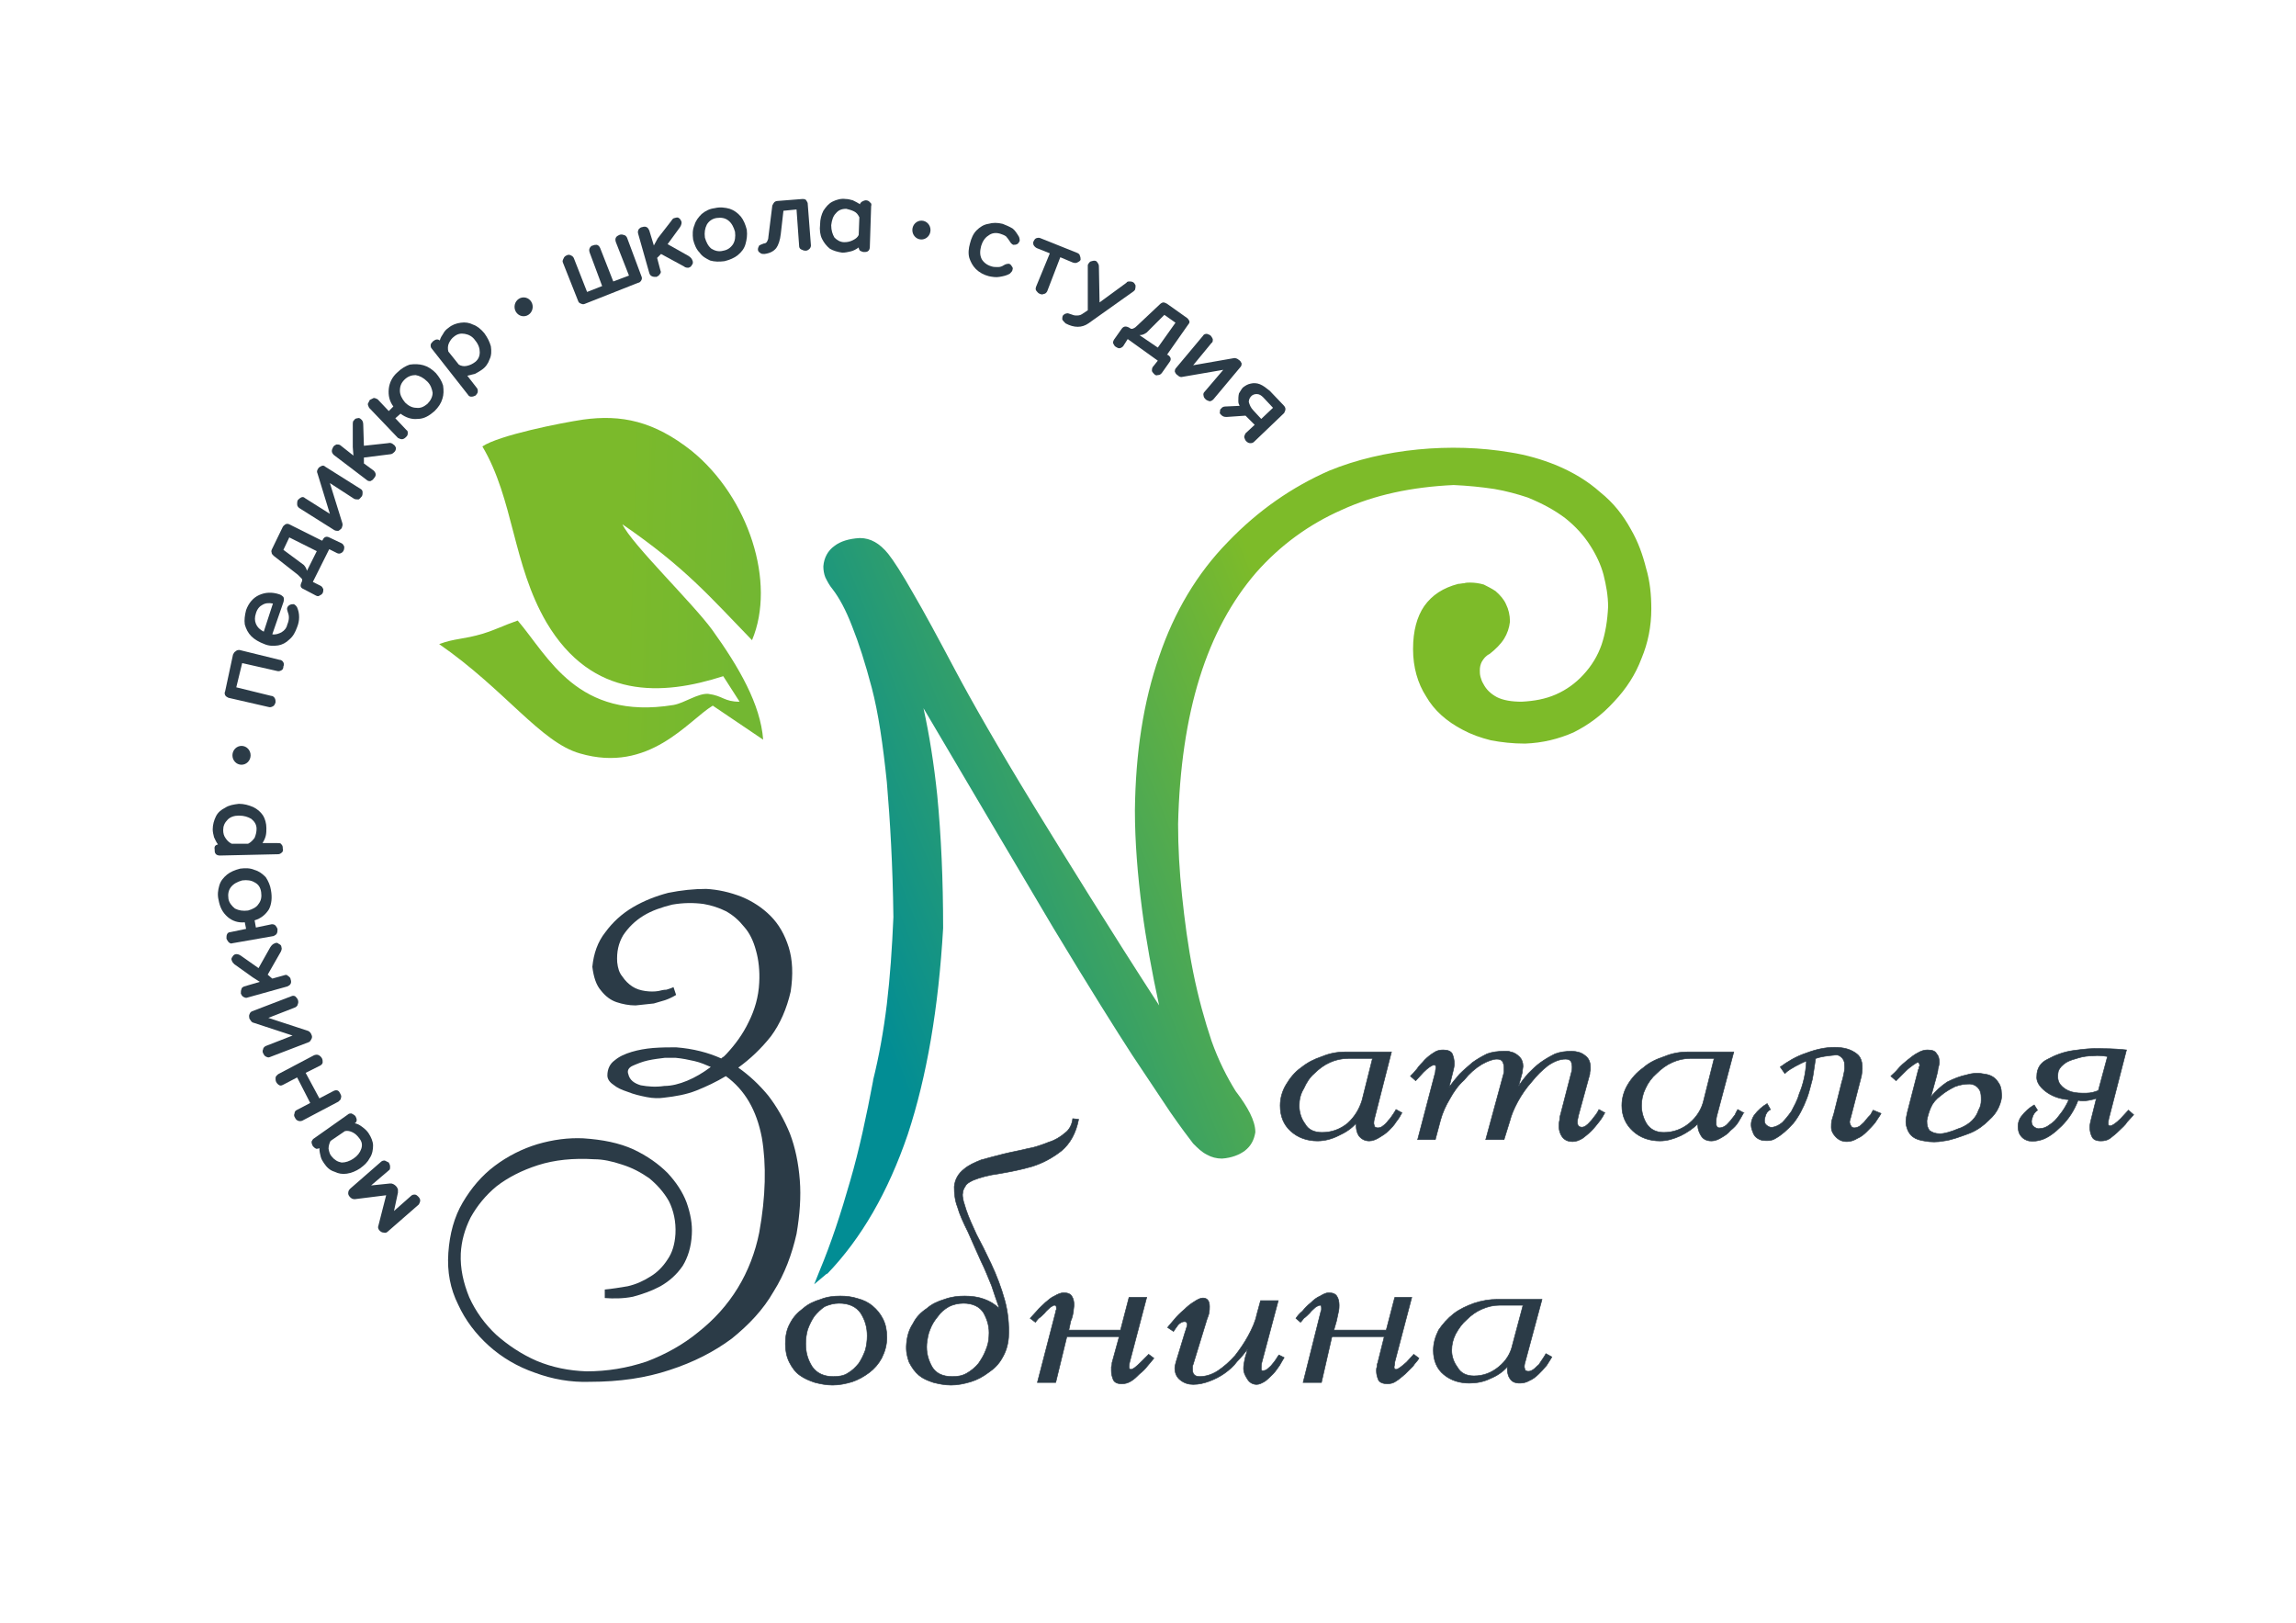 <?xml version="1.0" encoding="UTF-8"?>
<!DOCTYPE svg PUBLIC "-//W3C//DTD SVG 1.1//EN" "http://www.w3.org/Graphics/SVG/1.1/DTD/svg11.dtd">
<!-- Creator: CorelDRAW X8 -->
<svg xmlns="http://www.w3.org/2000/svg" xml:space="preserve" width="3508px" height="2480px" version="1.1" style="shape-rendering:geometricPrecision; text-rendering:geometricPrecision; image-rendering:optimizeQuality; fill-rule:evenodd; clip-rule:evenodd"
viewBox="0 0 3508 2480"
 xmlns:xlink="http://www.w3.org/1999/xlink">
 <defs>
  <style type="text/css">
   <![CDATA[
    .str0 {stroke:#2B3B47;stroke-width:0.9}
    .fil3 {fill:none}
    .fil6 {fill:none;fill-rule:nonzero}
    .fil2 {fill:#2B3B47}
    .fil5 {fill:#2B3B47;fill-rule:nonzero}
    .fil4 {fill:#2B3B47;fill-rule:nonzero}
    .fil0 {fill:url(#id0)}
    .fil1 {fill:url(#id1)}
   ]]>
  </style>
  <linearGradient id="id0" gradientUnits="userSpaceOnUse" x1="2000.91" y1="1079.2" x2="1263.84" y2="1370.18">
   <stop offset="0" style="stop-opacity:1; stop-color:#7DBB29"/>
   <stop offset="1" style="stop-opacity:1; stop-color:#028D94"/>
  </linearGradient>
  <linearGradient id="id1" gradientUnits="userSpaceOnUse" x1="941.458" y1="1315.68" x2="3738.63" y2="1396.46">
   <stop offset="0" style="stop-opacity:1; stop-color:#7BBA2B"/>
   <stop offset="1" style="stop-opacity:1; stop-color:#068F90"/>
  </linearGradient>
 </defs>
 <g id="Слой_x0020_1">
  <g id="_1583967328720">
   <path class="fil0" d="M1334 1650c9,-36 16,-75 21,-116 5,-42 8,-86 10,-133 -1,-79 -5,-147 -10,-206 -6,-58 -13,-106 -23,-144 -10,-38 -20,-69 -30,-94 -10,-26 -20,-44 -30,-57 -5,-6 -8,-12 -11,-18 -2,-5 -3,-11 -3,-16l0 -1 0 0c1,-13 7,-24 17,-31 9,-7 22,-11 38,-12l1 0c16,0 30,8 43,24 8,10 21,30 38,60 17,29 38,68 64,117 26,49 66,119 121,209 51,83 114,185 191,304 -11,-51 -20,-100 -26,-146 -7,-54 -11,-105 -11,-152l0 0c1,-88 13,-166 37,-235 23,-68 58,-127 105,-175l0 0c46,-48 98,-84 155,-109 83,-34 187,-43 276,-28 26,4 49,11 69,19 27,11 50,25 69,42 20,16 35,35 47,57 11,19 18,39 23,59 6,20 8,41 8,62l0 0c0,27 -5,52 -15,76 -9,24 -23,46 -42,66 -19,21 -40,36 -62,47 -23,10 -47,16 -74,17l0 0c-19,0 -36,-2 -52,-5 -16,-4 -30,-9 -43,-16l0 0c-25,-13 -44,-30 -56,-51 -13,-20 -20,-45 -20,-72l0 -1c0,-27 6,-49 17,-65 12,-17 29,-28 52,-34l0 0c3,0 6,-1 9,-1 3,-1 6,-1 9,-1 7,0 14,1 21,3 6,3 12,6 18,10l0 0c7,6 13,13 16,20 4,8 6,17 6,26l0 1c-1,9 -4,18 -9,26 -5,8 -13,16 -22,23 -6,3 -9,7 -12,12 -2,4 -3,8 -3,13 0,3 0,6 1,10 1,3 2,7 4,10l0 0c5,10 12,16 21,21 10,5 23,7 38,7l0 0c19,-1 36,-4 52,-11 16,-7 30,-17 42,-30 13,-14 22,-29 28,-46 6,-18 9,-37 10,-58l0 0c0,-17 -3,-33 -7,-49 -4,-15 -11,-30 -20,-44 -10,-16 -23,-30 -38,-42 -17,-13 -36,-23 -58,-32 -15,-5 -33,-10 -51,-13 -20,-3 -40,-5 -62,-6 -64,3 -121,15 -171,38 -50,22 -94,54 -131,96l0 0c-37,43 -66,96 -86,160 -20,64 -31,139 -33,224l0 0c0,35 2,72 6,109 4,38 9,77 17,117 8,40 18,75 28,105 11,31 24,56 37,77 10,13 17,24 22,34 5,10 8,20 8,28l0 1 0 0c-2,12 -7,21 -16,28 -8,6 -20,11 -35,12l0 0 0 0c-8,0 -16,-2 -23,-6 -8,-4 -14,-10 -21,-17l0 0c-7,-9 -19,-25 -35,-48 -15,-23 -35,-52 -58,-87 -24,-37 -65,-102 -121,-195 -52,-88 -118,-199 -198,-335 9,41 16,85 21,133 6,62 9,129 9,203l0 0c-7,122 -25,227 -54,315 -30,88 -71,159 -123,213l-1 0c-6,5 -13,11 -19,16l8 -20c18,-43 33,-89 47,-138 14,-48 25,-100 35,-153l0 -1z"/>
   <path class="fil1" d="M1130 1072c-24,0 -25,-9 -48,-12 -16,-1 -36,14 -53,17 -147,24 -191,-74 -238,-129 -23,8 -31,13 -53,20 -30,9 -43,7 -67,16 101,70 155,150 215,167 106,31 165,-50 203,-73l77 52c-4,-54 -37,-111 -78,-168 -30,-41 -123,-131 -137,-161 96,66 133,110 198,177 37,-88 -5,-218 -92,-289 -58,-46 -108,-56 -166,-48 -34,5 -129,24 -154,41 48,81 46,180 98,269 70,118 177,112 270,82l25 39z"/>
  </g>
  <ellipse class="fil2" transform="matrix(0.991 0.025 -0.028 1.107 369.018 1153.9)" rx="14" ry="13"/>
  <ellipse class="fil2" transform="matrix(0.991 0.025 -0.028 1.107 800.021 468.737)" rx="14" ry="13"/>
  <ellipse class="fil2" transform="matrix(0.991 0.025 -0.028 1.107 1407.82 351.466)" rx="14" ry="13"/>
  <ellipse class="fil3" transform="matrix(2.223 -0.227 0.256 2.507 1260.53 1238.88)" rx="372" ry="330"/>
  <path class="fil4" d="M535 1829c-2,-2 -3,-4 -3,-6 0,-3 1,-5 3,-7l47 -41c2,-2 4,-2 6,-2 2,1 4,2 6,3 1,2 2,4 2,6 0,3 0,5 -2,6l-27 23 29 -3c2,0 3,0 5,1 2,1 3,2 4,3 2,2 2,3 3,5 0,2 0,3 0,5l-6 28 26 -23c2,-2 4,-2 6,-2 2,0 4,2 5,3 2,2 3,4 3,6 0,2 -1,4 -2,6l-47 41c-2,2 -4,3 -7,2 -2,0 -4,-1 -6,-3 -2,-2 -3,-5 -2,-7l12 -47 -48 6c-3,0 -5,-1 -7,-3z"/>
  <path id="1" class="fil4" d="M478 1751c-1,-2 -2,-4 -2,-7 1,-2 2,-4 4,-5l51 -36c2,-2 4,-2 6,-2 2,1 4,2 6,4 1,2 2,4 2,6 0,2 -1,4 -3,5 5,1 8,3 12,6 4,3 7,6 9,9 4,6 7,13 7,19 0,6 -1,13 -5,19 -3,6 -8,11 -15,16 -6,4 -13,7 -20,8 -7,1 -13,0 -19,-3 -7,-2 -12,-7 -16,-13 -2,-3 -4,-6 -5,-10 -1,-4 -2,-8 -2,-13 -2,1 -3,1 -5,1 -2,-1 -3,-2 -5,-4zm71 -12c-3,-4 -6,-7 -10,-9 -4,-2 -8,-3 -12,-2l-22 15c-2,4 -3,8 -3,12 1,5 2,9 5,12 4,5 9,8 15,9 6,0 12,-2 18,-6 6,-4 10,-9 12,-15 2,-6 1,-11 -3,-16z"/>
  <path id="2" class="fil4" d="M422 1653c-1,-2 -1,-4 -1,-6 0,-3 2,-4 4,-6l55 -29c3,-1 5,-1 7,0 2,1 4,3 5,5 1,2 1,4 1,6 0,2 -2,4 -4,5l-22 11 21 39 21 -11c2,-1 4,-2 7,-1 2,1 3,3 4,5 1,2 2,4 1,6 0,3 -2,4 -4,6l-55 29c-2,1 -5,1 -7,0 -2,-1 -3,-2 -4,-4 -2,-3 -2,-5 -1,-7 0,-2 1,-4 3,-5l21 -11 -20 -39 -21 11c-2,1 -4,2 -6,1 -2,-1 -4,-3 -5,-5z"/>
  <path id="3" class="fil4" d="M381 1556c0,-2 -1,-4 0,-6 1,-3 2,-4 4,-5l60 -23c2,-1 4,-1 6,0 2,2 3,3 4,5 1,3 1,5 0,7 0,2 -2,4 -4,5l-41 16 61 20c2,1 4,3 5,6 1,2 1,4 0,6 -1,2 -2,4 -4,5l-60 23c-2,1 -4,0 -6,-1 -2,-1 -3,-3 -4,-5 -1,-2 -1,-4 0,-6 0,-2 2,-4 4,-5l41 -16 -61 -20c-2,-1 -3,-3 -5,-6z"/>
  <path id="4" class="fil4" d="M413 1447c2,-3 4,-5 7,-6 2,-1 4,-1 6,1 2,1 4,2 4,5 1,2 0,5 -1,7l-20 35 7 6 18 -5c2,-1 5,-1 6,1 2,1 4,3 4,5 1,3 1,5 0,7 -1,2 -3,3 -5,4l-61 17c-2,1 -4,0 -6,-1 -2,-1 -3,-3 -4,-5 0,-3 0,-5 1,-7 0,-2 2,-3 4,-4l24 -7 -11 -7 -28 -20c-2,-2 -3,-3 -4,-6 -1,-2 0,-4 1,-5 1,-2 2,-3 4,-4 3,-1 6,0 9,2l27 19 18 -32z"/>
  <path id="5" class="fil4" d="M334 1375c-2,-8 -1,-15 1,-22 2,-7 6,-12 12,-17 5,-4 12,-7 20,-9 8,-1 15,-1 22,2 7,2 12,6 17,11 4,6 7,13 8,20 2,11 1,21 -3,29 -5,8 -12,14 -22,17l2 11 24 -5c2,0 4,0 6,2 1,1 2,3 3,5 0,3 0,5 -1,7 -1,2 -3,3 -5,4l-63 11c-2,1 -4,0 -6,-2 -1,-1 -2,-3 -3,-5 0,-3 0,-5 1,-7 1,-2 3,-3 5,-3l24 -5 -2 -10c-10,1 -19,-2 -26,-8 -8,-7 -12,-15 -14,-26zm65 -12c-1,-7 -4,-12 -10,-15 -5,-3 -11,-4 -19,-3 -7,2 -13,5 -17,10 -4,5 -5,11 -4,18 1,6 5,11 10,15 6,3 12,4 20,3 7,-2 13,-5 16,-10 4,-5 5,-11 4,-18z"/>
  <path id="6" class="fil4" d="M325 1267c0,-7 2,-14 5,-20 3,-6 8,-10 14,-13 6,-4 13,-5 21,-6 8,0 15,2 22,5 6,3 11,7 15,13 3,5 5,12 5,19 0,4 0,8 -1,12 -1,4 -3,8 -5,11l23 0c3,0 5,0 6,2 2,2 2,4 2,6 1,3 0,5 -1,6 -2,2 -4,3 -6,3l-89 2c-3,0 -5,-1 -6,-2 -2,-2 -2,-4 -2,-7 -1,-5 1,-7 5,-8 -3,-4 -4,-7 -6,-11 -1,-4 -2,-8 -2,-12zm67 -1c0,-6 -3,-11 -8,-15 -5,-3 -11,-5 -19,-5 -7,0 -13,2 -17,6 -5,5 -7,10 -7,16 0,5 1,9 4,13 2,3 5,6 9,8l25 0c4,-2 7,-5 10,-9 2,-5 3,-9 3,-14z"/>
  <path id="7" class="fil4" d="M356 1000c1,-2 2,-4 4,-5 2,-2 4,-2 6,-2l61 15c3,0 5,2 6,4 1,2 1,4 0,6 0,3 -1,5 -3,6 -2,1 -4,2 -7,1l-53 -12 -9 37 53 13c3,0 5,2 6,4 1,2 1,4 1,6 -1,3 -2,5 -4,6 -2,1 -4,2 -7,1l-61 -14c-2,-1 -4,-2 -5,-4 -1,-2 -1,-4 0,-6l12 -56z"/>
  <path id="8" class="fil4" d="M439 954c3,-7 3,-13 1,-18 -1,-3 -2,-6 -1,-8 1,-2 2,-3 4,-4 2,-1 4,-1 6,-1 2,1 4,3 5,5 2,5 3,9 3,15 0,5 -1,10 -3,15 -3,8 -6,14 -12,19 -5,5 -11,8 -17,9 -7,1 -14,1 -21,-2 -8,-3 -15,-7 -20,-12 -5,-5 -8,-11 -10,-18 -1,-7 0,-14 2,-22 4,-11 11,-19 20,-23 9,-4 19,-5 31,-1 3,1 5,3 6,4 1,2 1,5 0,8l-17 49c5,1 10,-1 14,-3 5,-3 8,-7 9,-12zm-48 -17c-2,6 -2,11 0,16 2,5 6,9 12,12l14 -43c-6,-1 -11,-1 -16,2 -4,2 -8,6 -10,13z"/>
  <path id="9" class="fil4" d="M493 825c2,-5 6,-6 10,-4l19 9c2,1 3,3 4,5 0,2 0,4 -1,6 -1,2 -2,3 -4,4 -2,1 -4,1 -6,0l-12 -6 -25 50 12 6c2,1 3,3 4,5 0,2 0,4 -1,6 -1,2 -3,3 -5,4 -1,1 -3,1 -5,0l-19 -10c-5,-2 -6,-5 -3,-11 1,-2 1,-4 0,-5 -2,-2 -4,-4 -6,-6l-37 -29c-2,-2 -3,-3 -3,-5 -1,-2 0,-4 1,-6l16 -33c1,-2 3,-3 4,-4 2,-1 4,-1 6,0l50 25 1 -1zm-51 -4l-9 19 31 23c2,2 4,5 5,9l15 -30 -42 -21z"/>
  <path id="10" class="fil4" d="M486 716c1,-2 3,-3 5,-4 2,-1 4,-1 6,1l54 34c2,1 3,3 3,5 0,2 0,4 -1,6 -2,2 -3,4 -5,5 -3,0 -5,0 -7,-1l-37 -24 19 61c1,3 0,5 -1,8 -1,1 -3,3 -5,4 -2,0 -4,0 -6,-1l-54 -34c-2,-2 -3,-3 -3,-6 0,-2 0,-4 1,-6 2,-2 3,-3 5,-4 2,-1 4,-1 6,1l38 24 -19 -62c-1,-2 -1,-4 1,-7z"/>
  <path id="11" class="fil4" d="M593 677c3,-1 6,0 8,2 2,1 3,3 4,5 0,3 -1,5 -2,6 -2,2 -4,4 -7,4l-40 5 0 9 15 11c2,2 3,4 3,6 0,2 -1,4 -3,6 -1,2 -3,3 -5,4 -2,0 -4,0 -6,-2l-50 -38c-2,-2 -3,-4 -3,-6 0,-2 1,-4 2,-6 1,-2 3,-3 5,-4 3,0 5,0 7,2l19 15 -1 -13 0 -34c0,-3 0,-6 2,-7 1,-2 3,-3 5,-3 2,-1 4,0 5,1 3,2 4,5 4,9l1 32 37 -4z"/>
  <path id="12" class="fil4" d="M607 569c6,-6 13,-10 19,-12 7,-1 14,-1 21,1 7,2 13,6 19,12 5,6 9,12 11,19 1,7 1,14 -1,20 -2,7 -6,13 -12,19 -8,7 -16,12 -26,12 -9,1 -18,-2 -26,-8l-8 7 17 18c2,1 2,3 2,5 0,3 -1,4 -3,6 -2,2 -4,3 -6,3 -2,0 -4,-1 -6,-2l-44 -46c-1,-2 -2,-4 -2,-6 1,-2 2,-4 3,-6 2,-1 4,-2 6,-3 2,0 4,1 6,2l17 18 7 -7c-6,-8 -8,-17 -7,-27 1,-9 5,-18 13,-25zm46 48c5,-5 8,-11 8,-17 -1,-6 -3,-12 -8,-17 -6,-6 -12,-9 -18,-10 -6,0 -12,2 -17,7 -5,5 -7,10 -7,17 0,6 3,12 8,18 5,5 11,8 17,8 7,1 12,-2 17,-6z"/>
  <path id="13" class="fil4" d="M685 501c6,-5 12,-7 19,-8 7,-1 13,0 19,3 6,2 12,7 17,13 5,7 8,13 10,20 1,7 1,14 -2,20 -2,6 -6,12 -12,16 -3,2 -6,4 -10,6 -4,1 -8,2 -12,3l14 18c2,2 2,4 2,6 0,3 -2,4 -3,6 -2,1 -4,2 -7,2 -2,0 -4,-1 -5,-3l-55 -70c-2,-2 -2,-4 -2,-6 0,-2 2,-4 4,-6 4,-3 7,-3 10,-1 1,-4 3,-7 5,-10 2,-4 5,-7 8,-9zm41 52c5,-4 7,-9 7,-15 0,-6 -2,-12 -7,-18 -4,-6 -10,-9 -16,-10 -6,-1 -11,0 -16,4 -4,3 -6,6 -8,10 -2,4 -2,9 -1,13l16 20c3,2 8,3 12,2 5,-1 9,-3 13,-6z"/>
  <path id="14" class="fil4" d="M946 359c2,-1 5,-1 7,0 2,0 4,2 5,4l22 59c1,2 1,4 0,6 -1,2 -3,4 -5,4l-81 32c-2,1 -4,1 -6,0 -3,-1 -4,-2 -5,-5l-23 -58c-1,-2 0,-4 1,-6 1,-3 3,-4 5,-5 2,-1 4,-1 6,0 2,1 4,2 5,5l20 51 23 -9 -19 -51c-1,-3 -1,-5 0,-7 1,-2 3,-4 5,-4 2,-1 4,-1 6,-1 3,1 4,3 5,5l20 51 24 -9 -20 -51c-1,-3 -1,-5 0,-7 1,-2 3,-3 5,-4z"/>
  <path id="15" class="fil4" d="M1052 391c3,2 5,4 6,7 1,2 1,5 -1,7 -1,2 -2,3 -5,4 -2,0 -5,0 -7,-2l-35 -19 -6 6 5 19c1,2 1,4 -1,6 -1,2 -3,3 -5,4 -3,0 -5,0 -7,-1 -2,-1 -3,-2 -4,-5l-17 -60c-1,-3 0,-5 1,-7 1,-1 3,-3 5,-3 3,-1 5,-1 7,0 2,1 3,3 4,5l7 23 6 -11 21 -27c1,-2 3,-4 5,-4 3,-1 5,-1 6,0 2,1 3,3 4,5 1,2 0,6 -2,9l-19 26 32 18z"/>
  <path id="16" class="fil4" d="M1092 318c8,-2 16,-1 23,1 6,2 12,6 17,12 4,5 7,12 9,20 1,8 0,15 -2,22 -2,7 -6,12 -12,17 -5,4 -12,7 -20,9 -8,1 -15,1 -22,-1 -6,-3 -12,-6 -16,-12 -5,-5 -8,-12 -10,-20 -1,-8 -1,-15 2,-22 2,-7 6,-12 11,-17 6,-5 12,-8 20,-9zm13 65c6,-1 11,-4 15,-10 3,-5 4,-11 3,-19 -2,-7 -5,-13 -10,-17 -5,-4 -11,-5 -18,-4 -7,1 -12,5 -15,10 -3,6 -4,12 -3,20 2,7 5,13 10,17 5,3 11,5 18,3z"/>
  <path id="17" class="fil4" d="M1226 304c2,0 3,0 5,1 1,1 2,3 3,5l5 65c0,2 -1,4 -2,5 -2,2 -4,3 -6,3 -3,0 -5,-1 -7,-2 -2,-1 -3,-3 -3,-5l-4 -56 -20 2 -4 35c-1,10 -4,18 -7,22 -4,5 -10,8 -18,9 -3,0 -5,0 -7,-2 -2,-1 -3,-3 -3,-5 0,-2 1,-4 2,-6 2,-1 4,-2 7,-3 2,0 4,-1 5,-3 1,-2 2,-4 2,-7l6 -48c1,-2 2,-4 3,-5 1,-1 3,-2 5,-2l38 -3z"/>
  <path id="18" class="fil4" d="M1323 306c2,0 5,1 6,3 2,1 3,3 2,6l-2 62c0,3 -1,5 -2,6 -2,2 -4,2 -7,2 -2,0 -4,-1 -6,-2 -1,-1 -2,-3 -2,-5 -4,3 -8,5 -12,6 -4,1 -9,2 -13,2 -7,-1 -14,-3 -19,-6 -5,-4 -9,-9 -12,-15 -3,-6 -4,-14 -3,-22 0,-8 2,-15 5,-21 4,-6 8,-11 14,-14 6,-3 13,-5 20,-4 4,0 7,1 11,2 4,2 8,4 11,6 0,-2 2,-3 3,-4 2,-1 4,-2 6,-2zm-33 64c5,0 9,-1 13,-3 4,-2 7,-4 9,-8l1 -27c-2,-4 -4,-7 -8,-9 -4,-2 -8,-3 -12,-4 -7,0 -12,2 -16,7 -4,4 -6,10 -7,18 0,8 2,14 5,19 4,4 9,7 15,7z"/>
  <path id="19" class="fil4" d="M1543 369c-2,-3 -4,-6 -6,-8 -3,-2 -6,-3 -9,-4 -7,-2 -13,-1 -18,3 -5,3 -9,9 -11,16 -2,8 -2,14 1,20 3,5 8,9 15,11 3,1 6,1 10,1 3,0 6,-1 9,-3 3,-2 6,-2 8,-2 2,1 3,2 4,4 1,1 2,3 1,5 0,2 -2,4 -4,6 -5,3 -10,4 -16,5 -5,1 -11,0 -16,-1 -8,-2 -15,-6 -20,-11 -5,-5 -8,-11 -10,-17 -2,-7 -1,-15 1,-22 2,-8 5,-15 10,-20 5,-5 11,-9 18,-10 7,-2 14,-2 22,0 5,2 10,4 15,7 4,3 7,8 10,13 1,3 1,5 1,6 -1,2 -2,4 -4,5 -2,1 -4,1 -6,1 -2,-1 -4,-3 -5,-5z"/>
  <path id="20" class="fil4" d="M1645 386c3,1 5,3 5,5 1,2 1,4 1,6 -1,2 -3,3 -5,4 -2,1 -4,1 -7,0l-19 -8 -20 52c-1,2 -3,4 -5,4 -2,1 -4,1 -6,0 -3,-1 -4,-3 -5,-4 -2,-2 -2,-4 -1,-7l21 -51 -20 -8c-2,-1 -4,-3 -5,-5 0,-1 -1,-3 0,-5 1,-2 2,-4 4,-5 3,-1 5,-1 7,0l55 22z"/>
  <path id="21" class="fil4" d="M1731 431c2,1 3,3 4,5 0,2 0,4 -1,7 0,0 -1,1 -2,2l-69 49c-10,7 -22,7 -35,0 -2,-2 -4,-4 -5,-6 0,-2 0,-4 1,-6 1,-1 3,-3 5,-3 2,-1 4,0 7,1 3,1 5,2 8,2 3,0 6,0 9,-2l9 -6 0 -68c0,-1 0,-2 1,-3 1,-2 3,-4 5,-4 3,-1 5,-1 7,0 1,1 2,2 3,4 1,2 1,3 1,5l1 54 41 -30c1,-2 3,-2 5,-2 1,0 3,0 5,1z"/>
  <path id="22" class="fil4" d="M1784 542c5,3 6,7 3,11l-12 17c-2,2 -3,3 -6,3 -2,1 -4,0 -5,-1 -2,-2 -3,-3 -4,-5 0,-2 0,-4 1,-6l8 -10 -46 -33 -7 11c-2,2 -4,3 -6,3 -2,0 -3,-1 -5,-2 -2,-1 -3,-3 -4,-5 -1,-2 0,-4 1,-6l12 -17c3,-4 7,-4 12,-1 1,1 3,2 5,1 3,-1 5,-3 7,-5l34 -32c2,-2 4,-3 6,-3 1,0 3,1 5,2l31 22c1,1 2,2 3,4 1,2 0,4 -1,5l-33 47 1 0zm12 -49l-17 -12 -27 27c-3,2 -6,4 -11,4l28 19 27 -38z"/>
  <path id="23" class="fil4" d="M1893 550c2,1 3,3 4,5 0,2 0,4 -2,6l-41 49c-2,2 -4,3 -6,3 -2,-1 -4,-1 -6,-3 -1,-1 -3,-3 -3,-5 -1,-3 0,-5 1,-6l29 -34 -64 11c-2,0 -4,-1 -6,-3 -2,-1 -3,-3 -4,-5 0,-2 0,-4 2,-6l41 -49c1,-2 3,-3 6,-3 2,1 4,1 6,3 1,1 2,3 3,5 0,3 0,5 -2,6l-28 34 63 -11c2,0 5,1 7,3z"/>
  <path id="24" class="fil4" d="M1961 619c2,2 3,4 3,6 0,2 -1,4 -2,6l-46 44c-2,2 -4,2 -6,2 -2,0 -4,-1 -6,-3 -2,-2 -2,-4 -3,-6 0,-2 1,-4 2,-6l14 -13 -14 -14 -29 2c-4,0 -6,-1 -8,-3 -2,-2 -3,-3 -2,-5 0,-2 0,-4 2,-5 1,-2 4,-3 6,-3l22 -1c-1,-2 -2,-4 -2,-7 0,-4 0,-8 1,-12 2,-3 4,-7 6,-9 4,-3 7,-5 12,-6 4,-1 9,-1 14,1 5,2 10,6 15,10l21 22zm-16 4l-15 -16c-3,-3 -6,-5 -10,-5 -3,0 -6,1 -8,3 -2,2 -4,5 -4,9 1,4 3,9 7,13l12 13 18 -17z"/>
  <path class="fil5" d="M1355 2043c0,12 -3,22 -8,32 -5,9 -11,16 -19,22 -8,6 -17,11 -26,14 -10,3 -20,5 -30,5 -10,0 -19,-2 -27,-4 -9,-3 -16,-6 -23,-11 -7,-5 -12,-12 -16,-20 -4,-8 -6,-17 -6,-28 0,-12 2,-22 7,-31 5,-10 12,-17 20,-23 8,-7 17,-11 27,-14 10,-4 20,-5 30,-5 9,0 18,1 27,4 8,2 16,6 22,11 7,6 12,12 16,20 4,8 6,17 6,28zm-30 -2c0,-13 -3,-24 -10,-35 -7,-10 -18,-15 -33,-15 -8,0 -15,2 -22,5 -6,4 -11,9 -16,15 -4,6 -7,12 -10,20 -2,7 -3,14 -3,22 0,13 3,24 10,35 7,10 18,15 32,15 8,0 16,-1 22,-5 7,-4 12,-9 17,-15 4,-6 7,-12 10,-20 2,-7 3,-15 3,-22z"/>
  <path id="1" class="fil5" d="M1541 2043c-1,12 -4,22 -10,32 -5,9 -12,16 -21,22 -8,6 -17,11 -27,14 -10,3 -20,5 -30,5 -10,0 -19,-2 -27,-4 -9,-3 -16,-6 -22,-11 -6,-5 -11,-12 -15,-20 -3,-8 -5,-17 -4,-28 1,-12 4,-22 10,-31 5,-10 12,-17 21,-23 8,-7 17,-11 27,-14 11,-4 21,-5 31,-5 22,0 39,6 53,19 -4,-11 -8,-23 -12,-35 -5,-12 -10,-25 -16,-37 -7,-16 -14,-31 -20,-45 -7,-14 -13,-27 -16,-38 -4,-10 -5,-21 -5,-31 1,-11 6,-20 15,-27 7,-6 16,-10 26,-14 11,-3 22,-6 34,-9 12,-3 24,-5 36,-8 12,-2 23,-6 33,-10 10,-3 18,-8 25,-14 7,-5 11,-13 12,-22l9 1c-4,21 -13,37 -26,48 -14,11 -29,19 -45,24 -17,5 -33,8 -50,11 -16,2 -30,6 -40,10 -6,3 -10,5 -12,9 -2,3 -4,7 -4,10 -1,4 0,8 1,13 1,4 3,9 4,13 4,12 10,25 16,38 7,13 14,27 22,44 9,19 16,38 21,56 5,18 7,37 6,57zm-30 -2c1,-13 -2,-24 -8,-35 -6,-10 -17,-15 -31,-15 -8,0 -16,2 -22,5 -7,4 -13,9 -17,15 -5,6 -9,12 -12,20 -3,7 -4,14 -5,22 -1,13 2,24 8,35 6,10 16,15 31,15 8,0 15,-1 22,-5 7,-4 13,-9 18,-15 4,-6 8,-12 11,-20 3,-7 5,-15 5,-22z"/>
  <path id="2" class="fil5" d="M1725 1982l27 0 -26 99c-1,4 -1,7 -1,7 0,3 1,4 3,4 3,0 8,-4 15,-11l12 -12 8 6c-3,4 -6,7 -10,12 -3,4 -7,8 -12,12 -4,4 -8,8 -13,11 -5,3 -9,4 -14,4 -7,0 -11,-2 -13,-6 -2,-5 -3,-9 -3,-14 0,-2 0,-4 0,-6 1,-2 1,-4 1,-6l11 -40 -80 0 -17 70 -28 0 28 -108c0,-1 0,-2 1,-3 0,-1 0,-2 0,-3 0,-3 -1,-4 -3,-4 -1,0 -3,1 -6,3 -3,3 -6,5 -9,9 -3,3 -6,6 -9,8 -3,3 -4,5 -5,6l-8 -6c3,-3 6,-7 10,-11 4,-5 9,-9 13,-13 5,-4 9,-8 14,-10 5,-3 10,-5 14,-5 7,0 11,2 13,6 2,3 3,8 3,13 0,2 -1,6 -1,10 -1,5 -2,10 -4,14l-3 14 79 0 13 -50z"/>
  <path id="3" class="fil5" d="M1962 2074c-2,3 -4,7 -7,12 -3,4 -6,9 -10,13 -4,4 -8,8 -12,11 -5,3 -9,5 -13,5 -6,0 -11,-3 -14,-8 -4,-6 -6,-11 -6,-16 0,-5 1,-10 2,-15 1,-5 3,-9 4,-15 -5,7 -10,13 -16,19 -5,7 -12,13 -19,18 -7,5 -15,9 -23,12 -8,3 -16,5 -25,5 -7,0 -14,-2 -20,-7 -5,-4 -8,-10 -8,-18 0,-3 1,-6 2,-10l14 -46c1,-2 1,-4 2,-6 0,-1 1,-3 1,-4 0,-4 -2,-5 -4,-5 -4,0 -7,2 -10,5 -3,4 -5,7 -7,10l-9 -6c2,-3 6,-7 10,-12 4,-5 9,-10 15,-15 5,-5 10,-9 15,-12 6,-4 10,-6 14,-6 7,0 10,5 10,13 0,3 0,6 -1,11 -1,4 -3,8 -4,12l-19 62c0,1 -1,3 -2,6 0,2 0,4 0,5 0,7 3,11 11,11 9,0 19,-3 28,-9 9,-6 18,-14 26,-23 7,-9 14,-19 20,-30 6,-11 11,-22 13,-32l6 -22 27 0 -25 94c-1,3 -1,6 -1,8 0,1 0,2 0,3 0,2 1,2 3,2 2,0 5,-1 7,-3 2,-2 5,-4 7,-7 2,-2 4,-5 6,-8 2,-3 3,-5 4,-6l8 4z"/>
  <path id="4" class="fil5" d="M2131 1982l26 0 -26 99c0,4 -1,7 -1,7 0,3 1,4 3,4 3,0 8,-4 16,-11l11 -12 8 6c-2,4 -6,7 -9,12 -4,4 -8,8 -12,12 -5,4 -9,8 -14,11 -4,3 -9,4 -13,4 -7,0 -12,-2 -14,-6 -2,-5 -3,-9 -3,-14 0,-2 0,-4 1,-6 0,-2 0,-4 1,-6l10 -40 -80 0 -16 70 -28 0 27 -108c0,-1 1,-2 1,-3 0,-1 0,-2 0,-3 0,-3 -1,-4 -2,-4 -1,0 -4,1 -7,3 -3,3 -6,5 -9,9 -3,3 -6,6 -9,8 -2,3 -4,5 -5,6l-7 -6c2,-3 5,-7 10,-11 4,-5 8,-9 13,-13 4,-4 9,-8 14,-10 5,-3 9,-5 13,-5 7,0 11,2 13,6 2,3 3,8 3,13 0,2 0,6 -1,10 -1,5 -2,10 -3,14l-4 14 80 0 13 -50z"/>
  <path id="5" class="fil5" d="M2371 2073c-2,4 -5,8 -8,13 -4,5 -8,9 -12,13 -4,4 -9,8 -14,10 -5,3 -10,4 -15,4 -7,0 -12,-2 -15,-7 -3,-4 -4,-10 -4,-15 0,-2 0,-2 0,-3 -7,8 -16,14 -26,18 -10,5 -21,7 -32,7 -15,0 -28,-4 -39,-13 -11,-9 -16,-22 -16,-37 0,-11 3,-21 8,-31 6,-9 14,-18 23,-25 9,-7 20,-12 31,-16 12,-4 24,-6 36,-6l68 0 -25 93c-1,3 -2,7 -2,10 0,2 1,3 1,5 1,1 3,2 5,2 3,0 5,-1 8,-3 3,-2 5,-5 8,-7 2,-3 4,-6 6,-9 2,-3 4,-6 5,-8l9 5zm-80 -79c-9,0 -18,2 -27,6 -9,4 -16,9 -23,16 -7,6 -12,13 -17,22 -4,8 -6,16 -6,25 0,9 3,18 9,26 5,9 14,13 25,13 15,0 27,-5 38,-14 11,-9 18,-20 21,-34l16 -60 -36 0z"/>
  <path id="6" class="fil6 str0" d="M1355 2043c0,12 -3,22 -8,32 -5,9 -11,16 -19,22 -8,6 -17,11 -26,14 -10,3 -20,5 -30,5 -10,0 -19,-2 -27,-4 -9,-3 -16,-6 -23,-11 -7,-5 -12,-12 -16,-20 -4,-8 -6,-17 -6,-28 0,-12 2,-22 7,-31 5,-10 12,-17 20,-23 8,-7 17,-11 27,-14 10,-4 20,-5 30,-5 9,0 18,1 27,4 8,2 16,6 22,11 7,6 12,12 16,20 4,8 6,17 6,28zm-30 -2c0,-13 -3,-24 -10,-35 -7,-10 -18,-15 -33,-15 -8,0 -15,2 -22,5 -6,4 -11,9 -16,15 -4,6 -7,12 -10,20 -2,7 -3,14 -3,22 0,13 3,24 10,35 7,10 18,15 32,15 8,0 16,-1 22,-5 7,-4 12,-9 17,-15 4,-6 7,-12 10,-20 2,-7 3,-15 3,-22z"/>
  <path id="7" class="fil6 str0" d="M1541 2043c-1,12 -4,22 -10,32 -5,9 -12,16 -21,22 -8,6 -17,11 -27,14 -10,3 -20,5 -30,5 -10,0 -19,-2 -27,-4 -9,-3 -16,-6 -22,-11 -6,-5 -11,-12 -15,-20 -3,-8 -5,-17 -4,-28 1,-12 4,-22 10,-31 5,-10 12,-17 21,-23 8,-7 17,-11 27,-14 11,-4 21,-5 31,-5 22,0 39,6 53,19 -4,-11 -8,-23 -12,-35 -5,-12 -10,-25 -16,-37 -7,-16 -14,-31 -20,-45 -7,-14 -13,-27 -16,-38 -4,-10 -5,-21 -5,-31 1,-11 6,-20 15,-27 7,-6 16,-10 26,-14 11,-3 22,-6 34,-9 12,-3 24,-5 36,-8 12,-2 23,-6 33,-10 10,-3 18,-8 25,-14 7,-5 11,-13 12,-22l9 1c-4,21 -13,37 -26,48 -14,11 -29,19 -45,24 -17,5 -33,8 -50,11 -16,2 -30,6 -40,10 -6,3 -10,5 -12,9 -2,3 -4,7 -4,10 -1,4 0,8 1,13 1,4 3,9 4,13 4,12 10,25 16,38 7,13 14,27 22,44 9,19 16,38 21,56 5,18 7,37 6,57zm-30 -2c1,-13 -2,-24 -8,-35 -6,-10 -17,-15 -31,-15 -8,0 -16,2 -22,5 -7,4 -13,9 -17,15 -5,6 -9,12 -12,20 -3,7 -4,14 -5,22 -1,13 2,24 8,35 6,10 16,15 31,15 8,0 15,-1 22,-5 7,-4 13,-9 18,-15 4,-6 8,-12 11,-20 3,-7 5,-15 5,-22z"/>
  <path id="8" class="fil6 str0" d="M1725 1982l27 0 -26 99c-1,4 -1,7 -1,7 0,3 1,4 3,4 3,0 8,-4 15,-11l12 -12 8 6c-3,4 -6,7 -10,12 -3,4 -7,8 -12,12 -4,4 -8,8 -13,11 -5,3 -9,4 -14,4 -7,0 -11,-2 -13,-6 -2,-5 -3,-9 -3,-14 0,-2 0,-4 0,-6 1,-2 1,-4 1,-6l11 -40 -80 0 -17 70 -28 0 28 -108c0,-1 0,-2 1,-3 0,-1 0,-2 0,-3 0,-3 -1,-4 -3,-4 -1,0 -3,1 -6,3 -3,3 -6,5 -9,9 -3,3 -6,6 -9,8 -3,3 -4,5 -5,6l-8 -6c3,-3 6,-7 10,-11 4,-5 9,-9 13,-13 5,-4 9,-8 14,-10 5,-3 10,-5 14,-5 7,0 11,2 13,6 2,3 3,8 3,13 0,2 -1,6 -1,10 -1,5 -2,10 -4,14l-3 14 79 0 13 -50z"/>
  <path id="9" class="fil6 str0" d="M1962 2074c-2,3 -4,7 -7,12 -3,4 -6,9 -10,13 -4,4 -8,8 -12,11 -5,3 -9,5 -13,5 -6,0 -11,-3 -14,-8 -4,-6 -6,-11 -6,-16 0,-5 1,-10 2,-15 1,-5 3,-9 4,-15 -5,7 -10,13 -16,19 -5,7 -12,13 -19,18 -7,5 -15,9 -23,12 -8,3 -16,5 -25,5 -7,0 -14,-2 -20,-7 -5,-4 -8,-10 -8,-18 0,-3 1,-6 2,-10l14 -46c1,-2 1,-4 2,-6 0,-1 1,-3 1,-4 0,-4 -2,-5 -4,-5 -4,0 -7,2 -10,5 -3,4 -5,7 -7,10l-9 -6c2,-3 6,-7 10,-12 4,-5 9,-10 15,-15 5,-5 10,-9 15,-12 6,-4 10,-6 14,-6 7,0 10,5 10,13 0,3 0,6 -1,11 -1,4 -3,8 -4,12l-19 62c0,1 -1,3 -2,6 0,2 0,4 0,5 0,7 3,11 11,11 9,0 19,-3 28,-9 9,-6 18,-14 26,-23 7,-9 14,-19 20,-30 6,-11 11,-22 13,-32l6 -22 27 0 -25 94c-1,3 -1,6 -1,8 0,1 0,2 0,3 0,2 1,2 3,2 2,0 5,-1 7,-3 2,-2 5,-4 7,-7 2,-2 4,-5 6,-8 2,-3 3,-5 4,-6l8 4z"/>
  <path id="10" class="fil6 str0" d="M2131 1982l26 0 -26 99c0,4 -1,7 -1,7 0,3 1,4 3,4 3,0 8,-4 16,-11l11 -12 8 6c-2,4 -6,7 -9,12 -4,4 -8,8 -12,12 -5,4 -9,8 -14,11 -4,3 -9,4 -13,4 -7,0 -12,-2 -14,-6 -2,-5 -3,-9 -3,-14 0,-2 0,-4 1,-6 0,-2 0,-4 1,-6l10 -40 -80 0 -16 70 -28 0 27 -108c0,-1 1,-2 1,-3 0,-1 0,-2 0,-3 0,-3 -1,-4 -2,-4 -1,0 -4,1 -7,3 -3,3 -6,5 -9,9 -3,3 -6,6 -9,8 -2,3 -4,5 -5,6l-7 -6c2,-3 5,-7 10,-11 4,-5 8,-9 13,-13 4,-4 9,-8 14,-10 5,-3 9,-5 13,-5 7,0 11,2 13,6 2,3 3,8 3,13 0,2 0,6 -1,10 -1,5 -2,10 -3,14l-4 14 80 0 13 -50z"/>
  <path id="11" class="fil6 str0" d="M2371 2073c-2,4 -5,8 -8,13 -4,5 -8,9 -12,13 -4,4 -9,8 -14,10 -5,3 -10,4 -15,4 -7,0 -12,-2 -15,-7 -3,-4 -4,-10 -4,-15 0,-2 0,-2 0,-3 -7,8 -16,14 -26,18 -10,5 -21,7 -32,7 -15,0 -28,-4 -39,-13 -11,-9 -16,-22 -16,-37 0,-11 3,-21 8,-31 6,-9 14,-18 23,-25 9,-7 20,-12 31,-16 12,-4 24,-6 36,-6l68 0 -25 93c-1,3 -2,7 -2,10 0,2 1,3 1,5 1,1 3,2 5,2 3,0 5,-1 8,-3 3,-2 5,-5 8,-7 2,-3 4,-6 6,-9 2,-3 4,-6 5,-8l9 5zm-80 -79c-9,0 -18,2 -27,6 -9,4 -16,9 -23,16 -7,6 -12,13 -17,22 -4,8 -6,16 -6,25 0,9 3,18 9,26 5,9 14,13 25,13 15,0 27,-5 38,-14 11,-9 18,-20 21,-34l16 -60 -36 0z"/>
  <path class="fil5" d="M2142 1700c-2,4 -5,9 -9,14 -3,5 -7,9 -11,13 -5,5 -10,8 -15,11 -5,3 -10,5 -15,5 -7,0 -12,-3 -16,-8 -3,-5 -4,-10 -4,-16 0,-2 0,-2 0,-3 -7,8 -16,14 -27,19 -10,5 -21,8 -32,8 -16,0 -30,-5 -41,-15 -11,-10 -16,-23 -16,-39 0,-11 3,-22 9,-32 6,-10 13,-19 23,-26 10,-8 20,-13 32,-17 12,-5 24,-7 36,-7l70 0 -25 98c-1,4 -2,7 -2,11 0,2 1,3 1,5 1,1 3,2 5,2 3,0 6,-1 8,-3 3,-2 6,-5 8,-8 3,-3 5,-6 7,-9 2,-3 4,-6 5,-8l9 5zm-82 -83c-10,0 -19,2 -28,6 -9,4 -17,10 -24,17 -7,6 -12,14 -16,23 -5,8 -7,17 -7,26 0,10 3,20 9,28 5,9 14,13 26,13 15,0 28,-5 39,-14 11,-10 18,-22 22,-35l16 -64 -37 0z"/>
  <path id="1" class="fil5" d="M2452 1700c-2,4 -5,9 -9,14 -4,5 -7,9 -12,14 -4,4 -9,8 -13,11 -5,3 -10,5 -15,5 -7,0 -12,-2 -16,-7 -3,-4 -5,-10 -5,-15 0,-4 0,-8 1,-11 0,-4 1,-8 2,-11l16 -62c1,-3 1,-5 1,-8 0,-4 -1,-7 -2,-9 -2,-2 -4,-3 -8,-3 -8,0 -17,3 -27,10 -9,7 -17,15 -25,25 -8,9 -15,19 -21,30 -6,11 -10,21 -12,29l-9 29 -28 0 28 -103c0,-2 0,-4 0,-7 0,-4 -1,-6 -2,-9 -2,-3 -5,-4 -9,-4 -6,0 -14,3 -23,8 -10,6 -19,14 -27,24 -9,8 -16,18 -22,29 -6,10 -11,21 -14,32l-8 30 -27 0 27 -103c0,-3 1,-6 1,-7 0,-3 -1,-4 -3,-4 -3,0 -9,4 -16,11l-12 13 -8 -7c3,-3 6,-6 10,-11 3,-5 8,-9 12,-14 4,-4 9,-8 14,-11 4,-3 9,-4 14,-4 7,0 12,2 14,6 2,5 3,10 3,15 0,4 -1,8 -2,12l-6 24c5,-7 10,-13 16,-20 6,-6 13,-12 20,-18 7,-5 14,-9 22,-13 8,-3 17,-4 25,-4 2,0 4,0 6,0 1,0 3,0 5,1 6,1 10,4 14,8 3,3 5,8 5,14 0,2 -1,5 -1,9l-6 22c4,-7 9,-13 15,-20 6,-6 12,-12 19,-17 7,-5 14,-9 22,-13 8,-3 16,-4 25,-4 8,0 15,2 20,6 6,4 9,10 9,19 0,1 0,3 0,4 -1,2 -1,4 -1,6l-17 62c-1,5 -2,8 -2,11 0,6 3,8 7,8 2,0 5,-1 7,-3 3,-2 5,-5 8,-8 2,-3 5,-6 7,-9 2,-3 3,-5 4,-7l9 5z"/>
  <path id="2" class="fil5" d="M2664 1700c-2,4 -5,9 -8,14 -3,5 -7,9 -12,13 -4,5 -9,8 -14,11 -5,3 -10,5 -15,5 -8,0 -13,-3 -16,-8 -3,-5 -5,-10 -5,-16 0,-2 0,-2 1,-3 -8,8 -17,14 -27,19 -11,5 -21,8 -32,8 -16,0 -30,-5 -41,-15 -11,-10 -17,-23 -17,-39 0,-11 3,-22 9,-32 6,-10 14,-19 24,-26 9,-8 20,-13 32,-17 12,-5 24,-7 36,-7l70 0 -26 98c-1,4 -1,7 -1,11 0,2 0,3 1,5 1,1 2,2 4,2 3,0 6,-1 9,-3 3,-2 5,-5 8,-8 2,-3 5,-6 7,-9 1,-3 3,-6 4,-8l9 5zm-82 -83c-9,0 -18,2 -27,6 -9,4 -17,10 -24,17 -7,6 -13,14 -17,23 -4,8 -6,17 -6,26 0,10 3,20 8,28 6,9 15,13 26,13 15,0 28,-5 39,-14 12,-10 19,-22 22,-35l16 -64 -37 0z"/>
  <path id="3" class="fil5" d="M2774 1617c-2,12 -3,22 -5,32 -3,11 -5,20 -8,28 -6,16 -13,29 -21,39 -9,10 -18,18 -27,23 -6,4 -13,4 -21,3 -7,-2 -12,-6 -14,-13 -4,-9 -3,-17 2,-25 6,-8 13,-14 20,-18l5 9c-4,2 -7,6 -8,11 -2,6 -1,10 1,12 3,3 7,5 11,4 5,-1 9,-3 14,-7 4,-4 9,-10 14,-17 4,-8 9,-16 12,-27 6,-14 10,-31 11,-50 -6,2 -11,5 -17,8 -5,3 -11,6 -16,11l-7 -10c11,-8 24,-16 39,-21 16,-6 30,-9 44,-9 14,0 25,3 34,10 8,6 10,18 7,34l-16 62c-1,4 -2,6 -2,8 0,2 1,4 2,6 1,2 3,3 5,3 3,0 6,-1 9,-3 3,-3 6,-5 8,-8 3,-4 6,-7 8,-9 2,-3 3,-6 4,-7l12 5c-2,4 -6,9 -9,14 -4,5 -8,9 -13,14 -4,4 -9,8 -14,10 -5,3 -10,5 -16,5 -7,0 -12,-2 -17,-7 -4,-4 -7,-9 -7,-15 0,-3 0,-7 1,-11 1,-3 2,-7 3,-10l12 -48c2,-6 3,-12 4,-17 1,-5 0,-10 0,-13 -1,-4 -3,-7 -6,-9 -2,-2 -6,-3 -10,-2 -10,1 -19,2 -28,5z"/>
  <path id="4" class="fil5" d="M2950 1676c7,-9 16,-17 25,-23 10,-5 20,-9 30,-11 10,-3 19,-3 28,-1 8,1 15,5 19,11 4,5 6,11 6,18 1,7 -1,14 -4,21 -3,7 -8,14 -16,21 -7,7 -16,14 -28,19 -16,6 -30,11 -40,12 -10,2 -20,2 -30,0 -7,-1 -13,-3 -17,-6 -4,-3 -6,-6 -8,-10 -2,-5 -3,-9 -3,-13 0,-5 1,-9 2,-14l17 -66c1,-1 1,-3 1,-4 1,-1 1,-1 1,-2 0,-3 -1,-5 -3,-5 -1,0 -4,2 -7,4 -4,3 -7,5 -11,9 -3,3 -6,6 -9,9 -3,3 -5,5 -6,6l-8 -7c3,-3 7,-6 11,-11 4,-5 9,-9 15,-14 5,-4 10,-8 16,-11 5,-3 10,-4 14,-4 8,0 12,2 14,6 3,3 4,8 4,13 0,3 -1,6 -2,10 0,4 -2,9 -3,14l-8 29zm46 47c7,-3 13,-7 17,-11 5,-5 8,-10 10,-16 3,-5 4,-10 4,-15 0,-6 0,-11 -2,-15 -3,-6 -9,-10 -16,-10 -7,0 -14,1 -22,4 -8,4 -15,8 -22,14 -7,5 -12,11 -15,18 -3,7 -5,14 -6,20 0,7 1,11 4,15 4,3 9,5 16,5 7,0 17,-3 29,-8l3 -1z"/>
  <path id="5" class="fil5" d="M3161 1680c-15,-1 -27,-6 -36,-13 -9,-7 -14,-15 -13,-23 0,-12 6,-21 17,-26 11,-6 24,-11 38,-13 15,-2 30,-4 45,-3 15,0 28,1 37,2l-27 105c-1,4 -1,6 -1,7 0,3 1,4 3,4 3,0 9,-4 16,-11l12 -13 8 7c-3,3 -6,7 -10,11 -3,5 -8,9 -12,13 -5,5 -9,8 -14,12 -4,3 -9,4 -14,4 -7,0 -12,-2 -14,-7 -2,-4 -3,-9 -3,-14 0,-4 1,-8 2,-12l8 -32c-3,1 -6,2 -12,3 -6,1 -11,1 -16,0 -6,16 -15,29 -25,39 -11,11 -21,18 -30,21 -6,2 -13,3 -20,2 -8,-2 -12,-6 -15,-12 -3,-9 -2,-18 3,-25 6,-8 13,-14 20,-18l5 8c-4,3 -7,7 -8,12 -2,5 -1,9 1,12 3,3 7,5 11,4 5,0 10,-2 15,-6 5,-3 10,-8 15,-15 5,-6 10,-14 14,-23zm59 -66c-7,-1 -14,-2 -22,-1 -8,0 -15,1 -22,3 -7,2 -14,4 -19,7 -6,4 -10,8 -12,13 -2,9 -1,16 3,21 4,5 10,9 17,11 7,2 14,2 22,2 8,0 14,-2 19,-4l14 -52z"/>
  <path id="6" class="fil6 str0" d="M2142 1700c-2,4 -5,9 -9,14 -3,5 -7,9 -11,13 -5,5 -10,8 -15,11 -5,3 -10,5 -15,5 -7,0 -12,-3 -16,-8 -3,-5 -4,-10 -4,-16 0,-2 0,-2 0,-3 -7,8 -16,14 -27,19 -10,5 -21,8 -32,8 -16,0 -30,-5 -41,-15 -11,-10 -16,-23 -16,-39 0,-11 3,-22 9,-32 6,-10 13,-19 23,-26 10,-8 20,-13 32,-17 12,-5 24,-7 36,-7l70 0 -25 98c-1,4 -2,7 -2,11 0,2 1,3 1,5 1,1 3,2 5,2 3,0 6,-1 8,-3 3,-2 6,-5 8,-8 3,-3 5,-6 7,-9 2,-3 4,-6 5,-8l9 5zm-82 -83c-10,0 -19,2 -28,6 -9,4 -17,10 -24,17 -7,6 -12,14 -16,23 -5,8 -7,17 -7,26 0,10 3,20 9,28 5,9 14,13 26,13 15,0 28,-5 39,-14 11,-10 18,-22 22,-35l16 -64 -37 0z"/>
  <path id="7" class="fil6 str0" d="M2452 1700c-2,4 -5,9 -9,14 -4,5 -7,9 -12,14 -4,4 -9,8 -13,11 -5,3 -10,5 -15,5 -7,0 -12,-2 -16,-7 -3,-4 -5,-10 -5,-15 0,-4 0,-8 1,-11 0,-4 1,-8 2,-11l16 -62c1,-3 1,-5 1,-8 0,-4 -1,-7 -2,-9 -2,-2 -4,-3 -8,-3 -8,0 -17,3 -27,10 -9,7 -17,15 -25,25 -8,9 -15,19 -21,30 -6,11 -10,21 -12,29l-9 29 -28 0 28 -103c0,-2 0,-4 0,-7 0,-4 -1,-6 -2,-9 -2,-3 -5,-4 -9,-4 -6,0 -14,3 -23,8 -10,6 -19,14 -27,24 -9,8 -16,18 -22,29 -6,10 -11,21 -14,32l-8 30 -27 0 27 -103c0,-3 1,-6 1,-7 0,-3 -1,-4 -3,-4 -3,0 -9,4 -16,11l-12 13 -8 -7c3,-3 6,-6 10,-11 3,-5 8,-9 12,-14 4,-4 9,-8 14,-11 4,-3 9,-4 14,-4 7,0 12,2 14,6 2,5 3,10 3,15 0,4 -1,8 -2,12l-6 24c5,-7 10,-13 16,-20 6,-6 13,-12 20,-18 7,-5 14,-9 22,-13 8,-3 17,-4 25,-4 2,0 4,0 6,0 1,0 3,0 5,1 6,1 10,4 14,8 3,3 5,8 5,14 0,2 -1,5 -1,9l-6 22c4,-7 9,-13 15,-20 6,-6 12,-12 19,-17 7,-5 14,-9 22,-13 8,-3 16,-4 25,-4 8,0 15,2 20,6 6,4 9,10 9,19 0,1 0,3 0,4 -1,2 -1,4 -1,6l-17 62c-1,5 -2,8 -2,11 0,6 3,8 7,8 2,0 5,-1 7,-3 3,-2 5,-5 8,-8 2,-3 5,-6 7,-9 2,-3 3,-5 4,-7l9 5z"/>
  <path id="8" class="fil6 str0" d="M2664 1700c-2,4 -5,9 -8,14 -3,5 -7,9 -12,13 -4,5 -9,8 -14,11 -5,3 -10,5 -15,5 -8,0 -13,-3 -16,-8 -3,-5 -5,-10 -5,-16 0,-2 0,-2 1,-3 -8,8 -17,14 -27,19 -11,5 -21,8 -32,8 -16,0 -30,-5 -41,-15 -11,-10 -17,-23 -17,-39 0,-11 3,-22 9,-32 6,-10 14,-19 24,-26 9,-8 20,-13 32,-17 12,-5 24,-7 36,-7l70 0 -26 98c-1,4 -1,7 -1,11 0,2 0,3 1,5 1,1 2,2 4,2 3,0 6,-1 9,-3 3,-2 5,-5 8,-8 2,-3 5,-6 7,-9 1,-3 3,-6 4,-8l9 5zm-82 -83c-9,0 -18,2 -27,6 -9,4 -17,10 -24,17 -7,6 -13,14 -17,23 -4,8 -6,17 -6,26 0,10 3,20 8,28 6,9 15,13 26,13 15,0 28,-5 39,-14 12,-10 19,-22 22,-35l16 -64 -37 0z"/>
  <path id="9" class="fil6 str0" d="M2774 1617c-2,12 -3,22 -5,32 -3,11 -5,20 -8,28 -6,16 -13,29 -21,39 -9,10 -18,18 -27,23 -6,4 -13,4 -21,3 -7,-2 -12,-6 -14,-13 -4,-9 -3,-17 2,-25 6,-8 13,-14 20,-18l5 9c-4,2 -7,6 -8,11 -2,6 -1,10 1,12 3,3 7,5 11,4 5,-1 9,-3 14,-7 4,-4 9,-10 14,-17 4,-8 9,-16 12,-27 6,-14 10,-31 11,-50 -6,2 -11,5 -17,8 -5,3 -11,6 -16,11l-7 -10c11,-8 24,-16 39,-21 16,-6 30,-9 44,-9 14,0 25,3 34,10 8,6 10,18 7,34l-16 62c-1,4 -2,6 -2,8 0,2 1,4 2,6 1,2 3,3 5,3 3,0 6,-1 9,-3 3,-3 6,-5 8,-8 3,-4 6,-7 8,-9 2,-3 3,-6 4,-7l12 5c-2,4 -6,9 -9,14 -4,5 -8,9 -13,14 -4,4 -9,8 -14,10 -5,3 -10,5 -16,5 -7,0 -12,-2 -17,-7 -4,-4 -7,-9 -7,-15 0,-3 0,-7 1,-11 1,-3 2,-7 3,-10l12 -48c2,-6 3,-12 4,-17 1,-5 0,-10 0,-13 -1,-4 -3,-7 -6,-9 -2,-2 -6,-3 -10,-2 -10,1 -19,2 -28,5z"/>
  <path id="10" class="fil6 str0" d="M2950 1676c7,-9 16,-17 25,-23 10,-5 20,-9 30,-11 10,-3 19,-3 28,-1 8,1 15,5 19,11 4,5 6,11 6,18 1,7 -1,14 -4,21 -3,7 -8,14 -16,21 -7,7 -16,14 -28,19 -16,6 -30,11 -40,12 -10,2 -20,2 -30,0 -7,-1 -13,-3 -17,-6 -4,-3 -6,-6 -8,-10 -2,-5 -3,-9 -3,-13 0,-5 1,-9 2,-14l17 -66c1,-1 1,-3 1,-4 1,-1 1,-1 1,-2 0,-3 -1,-5 -3,-5 -1,0 -4,2 -7,4 -4,3 -7,5 -11,9 -3,3 -6,6 -9,9 -3,3 -5,5 -6,6l-8 -7c3,-3 7,-6 11,-11 4,-5 9,-9 15,-14 5,-4 10,-8 16,-11 5,-3 10,-4 14,-4 8,0 12,2 14,6 3,3 4,8 4,13 0,3 -1,6 -2,10 0,4 -2,9 -3,14l-8 29zm46 47c7,-3 13,-7 17,-11 5,-5 8,-10 10,-16 3,-5 4,-10 4,-15 0,-6 0,-11 -2,-15 -3,-6 -9,-10 -16,-10 -7,0 -14,1 -22,4 -8,4 -15,8 -22,14 -7,5 -12,11 -15,18 -3,7 -5,14 -6,20 0,7 1,11 4,15 4,3 9,5 16,5 7,0 17,-3 29,-8l3 -1z"/>
  <path id="11" class="fil6 str0" d="M3161 1680c-15,-1 -27,-6 -36,-13 -9,-7 -14,-15 -13,-23 0,-12 6,-21 17,-26 11,-6 24,-11 38,-13 15,-2 30,-4 45,-3 15,0 28,1 37,2l-27 105c-1,4 -1,6 -1,7 0,3 1,4 3,4 3,0 9,-4 16,-11l12 -13 8 7c-3,3 -6,7 -10,11 -3,5 -8,9 -12,13 -5,5 -9,8 -14,12 -4,3 -9,4 -14,4 -7,0 -12,-2 -14,-7 -2,-4 -3,-9 -3,-14 0,-4 1,-8 2,-12l8 -32c-3,1 -6,2 -12,3 -6,1 -11,1 -16,0 -6,16 -15,29 -25,39 -11,11 -21,18 -30,21 -6,2 -13,3 -20,2 -8,-2 -12,-6 -15,-12 -3,-9 -2,-18 3,-25 6,-8 13,-14 20,-18l5 8c-4,3 -7,7 -8,12 -2,5 -1,9 1,12 3,3 7,5 11,4 5,0 10,-2 15,-6 5,-3 10,-8 15,-15 5,-6 10,-14 14,-23zm59 -66c-7,-1 -14,-2 -22,-1 -8,0 -15,1 -22,3 -7,2 -14,4 -19,7 -6,4 -10,8 -12,13 -2,9 -1,16 3,21 4,5 10,9 17,11 7,2 14,2 22,2 8,0 14,-2 19,-4l14 -52z"/>
  <path class="fil5" d="M1208 1515c-6,26 -16,49 -30,68 -15,19 -32,35 -50,48 17,12 32,26 46,43 13,17 24,36 33,58 8,21 13,45 15,71 2,25 0,53 -5,82 -7,31 -18,61 -35,88 -16,28 -38,51 -64,72 -27,20 -58,36 -95,48 -36,12 -76,18 -122,18 -29,1 -57,-4 -84,-14 -26,-9 -50,-23 -70,-41 -20,-18 -36,-39 -47,-63 -12,-24 -17,-50 -15,-79 2,-29 9,-55 22,-77 13,-22 29,-41 49,-56 20,-15 42,-26 65,-33 24,-7 47,-10 70,-9 30,2 55,7 77,17 21,10 38,22 52,36 13,14 23,29 29,45 6,17 9,33 8,49 -1,19 -6,35 -14,48 -9,13 -20,23 -34,31 -13,7 -27,12 -42,16 -15,3 -30,3 -43,2l0 -13c11,-1 23,-3 35,-5 13,-3 24,-8 35,-15 10,-6 19,-15 26,-26 7,-10 11,-23 12,-39 1,-19 -3,-36 -10,-50 -8,-14 -18,-25 -30,-35 -13,-9 -26,-16 -42,-21 -15,-5 -29,-8 -42,-8 -32,-2 -61,1 -86,9 -25,8 -46,19 -63,32 -17,14 -30,30 -40,48 -9,18 -14,36 -15,55 -1,23 4,45 13,67 10,22 24,41 41,57 18,16 39,30 62,40 24,10 49,15 76,16 32,0 62,-5 92,-15 29,-11 56,-26 79,-45 24,-19 44,-41 60,-67 16,-26 27,-55 33,-85 10,-55 11,-104 4,-145 -8,-42 -26,-73 -55,-94 -15,9 -30,16 -45,22 -15,6 -32,9 -50,11 -7,1 -16,1 -26,-1 -10,-2 -19,-4 -29,-8 -9,-3 -16,-6 -22,-11 -6,-4 -9,-9 -9,-14 0,-10 4,-18 11,-23 7,-6 16,-10 26,-13 10,-3 21,-5 33,-6 13,-1 24,-1 35,-1 26,2 49,8 69,17 1,-1 2,-2 4,-3 1,-1 3,-3 4,-4 13,-14 25,-30 34,-49 9,-18 15,-38 16,-60 1,-18 -1,-35 -5,-49 -4,-15 -10,-27 -18,-36 -8,-10 -17,-18 -28,-24 -10,-5 -22,-9 -34,-11 -15,-2 -31,-2 -48,1 -16,4 -31,9 -44,17 -13,8 -23,18 -31,30 -7,12 -10,25 -9,41 1,9 3,16 8,22 4,6 9,11 15,15 6,4 13,6 20,7 7,1 14,1 20,0 4,-1 8,-2 12,-2 3,-1 7,-2 11,-4l4 12c-5,3 -11,6 -17,8 -6,2 -11,3 -17,5 -8,1 -18,2 -28,3 -10,0 -20,-2 -29,-5 -9,-3 -17,-9 -24,-18 -7,-8 -11,-20 -13,-36 2,-20 8,-38 20,-53 11,-15 25,-28 42,-38 17,-10 35,-17 54,-22 20,-4 39,-6 58,-6 18,1 36,5 54,12 17,7 32,17 44,29 13,13 22,29 28,48 6,19 7,42 3,68zm-193 144c11,0 23,-3 35,-8 12,-5 24,-12 36,-21 -7,-3 -16,-7 -25,-9 -9,-2 -18,-4 -29,-5 -2,0 -7,0 -16,0 -8,1 -17,2 -26,4 -9,2 -16,5 -23,8 -7,3 -9,8 -7,13 2,9 9,14 19,17 11,2 23,3 36,1z"/>
 </g>
</svg>

